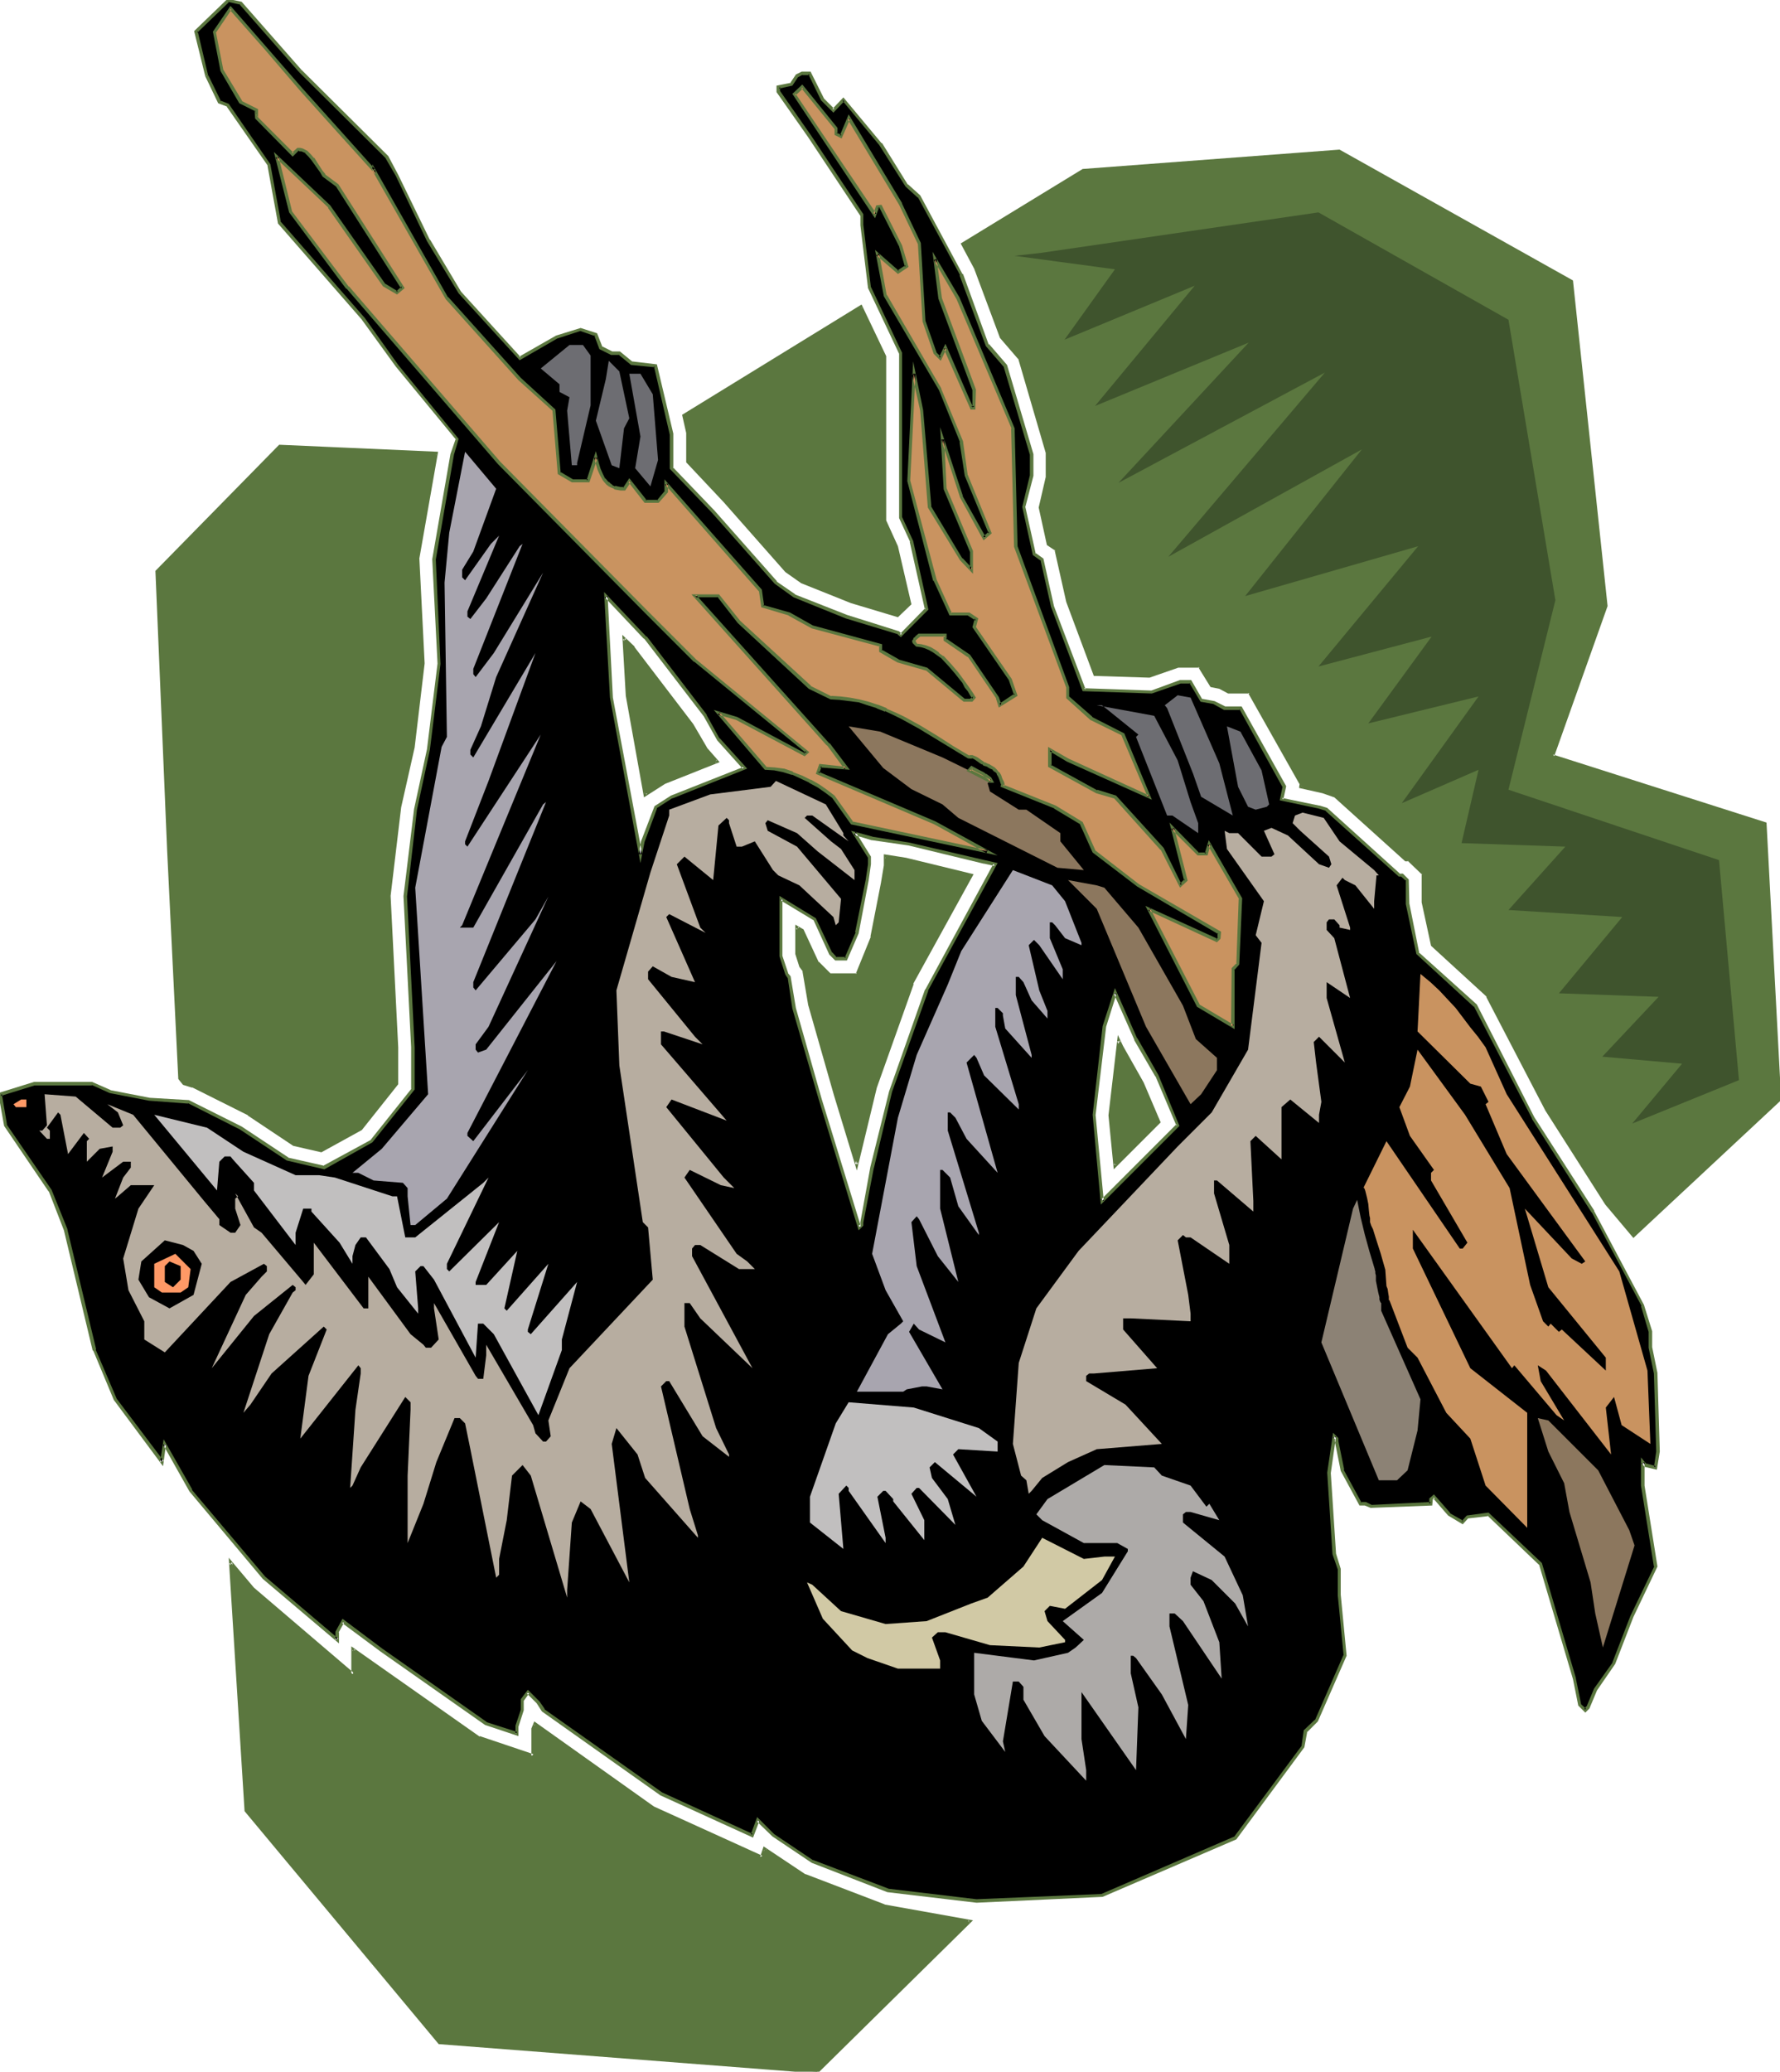<svg xmlns="http://www.w3.org/2000/svg" fill-rule="evenodd" height="570.614" preserveAspectRatio="none" stroke-linecap="round" viewBox="0 0 3035 3531" width="490.455"><style>.brush1{fill:#5b773f}.pen1{stroke:none}.brush2{fill:#000}.brush3{fill:#8c775e}.brush4{fill:#c99360}.brush5{fill:#6d6d72}.brush6{fill:#a8a5af}.brush9{fill:#f96}.brush10{fill:#c1bfbf}</style><path class="pen1 brush1" d="m1976 1912-28-66-36-62-4-11-15 128 8 86 75-75zm-1669-74-20-388-19-476 209-214 267 12-32 179 9 179-17 143-23 102-18 152 14 258v62l-62 77-67 37-47-11-77-51-96-48-15-4-6-9zm858-1130 303-185 40 85v280l20 43 22 98-20 20-78-24-85-33-26-19-105-119-64-67v-50l-7-29zm477-292 204-125 438-33 396 222 58 553-91 255 363 116 25 470-250 232-46-55-102-160-100-194-94-86-16-73v-49l-25-24h-5l-121-109-20-7-38-8 1-5-88-157h-36l-15-7-14-3-20-34h-38l-49 18-92-4-46-124-20-89-14-9-13-62 12-51v-43l-48-161-31-36-43-117-22-41zm12 2859-261 256-644-49-330-396-26-423 38 45 171 146v-43l33 24 182 127 92 31v-47l3-8 201 144 186 84 5-15 68 46 136 52 146 26zm-522-1942 91-35-20-22-23-41-100-131-16-16 6 98 30 168 32-21zm227 293 6 21 6 7 10 58 44 154 36 118 32-131 62-177 101-184-112-27-34-5v15l-5 31-18 91-26 64h-47l-20-20-26-55-9-6v46z"/><path class="pen1 brush1" d="m1979 1913-29-68-35-62-9-19-16 137 9 92 80-80-5-3-75 75 4 1-8-85v1l15-128-5 1 5 10 36 62 28 66v-3l5 3zm-1670-76v1l-19-388-20-476-1 2 210-214-2 1 267 12-3-3-32 179 10 179-18 143v-1l-23 103-18 152 14 258v62l1-2-62 78 1-1-67 37 2-1-47-10h1l-78-52-96-48-15-4 2 1-7-8-5 2 8 10 16 5-1-1 96 48h-1l78 52 48 11 69-38 62-78v-63l-13-258 18-151 23-102 17-143v-1l-9-179v1l32-182-271-12-211 215 20 477 19 389 5-2zm859-1130-1 3 303-185-4-1 40 85v-1 281l19 44v-1l23 98v-3l-20 20h3l-78-25-85-33h1l-26-18-105-119-64-67 1 2v-51l-7-29h-5l7 31v-1 51l64 68 105 119 27 19 85 34 80 24 23-22-23-99-20-44v1-281l-42-88-306 188h5zm476-292-1 3 205-125-1 1 437-34h-2l397 222-2-2 58 553v-1l-92 258 366 117-2-3 25 470 1-2-250 232h4l-46-54h1l-102-160-101-194-94-87v1l-15-72v-50l-27-26h-6l2 1-121-109-21-8h-1l-38-7 3 3v-7l-89-158h-37 1l-15-8-15-3 2 1-21-35h-40l-48 18-92-3 3 2-47-125v1l-19-90-15-10 1 2-14-63v1l13-51v-44l-48-161-32-37 1 1-44-117-22-41h-6l23 43 44 118 31 36v-1l47 161v-1 43-1l-12 52 14 64 15 10-2-2 20 89 47 126 95 3 49-17h-1 38l-3-1 21 34 15 3 15 8h37l-3-1 88 156v-2l-1 8 40 9 20 7-1-1 122 110h6l-2-1 25 24-1-2v49l16 74 95 87h-1l101 194 102 160 48 57 252-235-25-473-364-116 2 3 91-256-59-555-398-223-438 33-208 127h6zm9 2862-1-4-261 256 3-1-644-49 1 1-330-396 1 2-26-423-5 2 38 44v1l176 150v-49l-4 2 32 24 183 127 95 32 1-50v1l2-8-4 1 202 144 189 85 6-17-5 2 69 45 136 52 146 26 6-4-151-27h1l-136-52 1 1-72-48-6 18 4-2-185-84-204-145-5 12v47l4-3-92-31v1l-182-128-37-26v48l5-2-171-146-43-51 27 432 331 397 646 50 265-261-6 4zm-519-1941 93-37-22-25 1 1-24-41-100-131v-1l-21-20 6 104 31 173 36-23-3-5-32 21 4 2-31-169v1l-5-98-5 2 16 16h-1l101 131v-1l23 42 20 22 1-5-91 36 3 5zm222 290 7 22 6 8-1-2 10 59 44 154 39 128 34-141 63-177h-1l103-187-115-28-38-6v19l-5 30-18 92 1-1-26 64 2-1h-47 2l-20-20v1l-26-56-14-8v50h6v-46l-5 3 9 5v-1l25 56 22 21h49l28-66 18-92 4-30v-16l-3 2 35 6 111 26-1-3-101 184h-1l-62 177-32 132h5l-36-119-44-153-10-60-6-7 1 1-6-21v1h-6z"/><path class="pen1 brush2" d="m1973 1833-36-62-36-79-18 58-18 150 14 147 18-18 111-111-35-85zM512 121l147 146 18 32 53 111 54 89 102 111 63-36 41-13 26 9 8 23 19 9h13l21 17 41 5 27 116v58l71 74 107 121 31 23 89 35 88 27 5 5 44-45-26-115-18-41V602l-53-112-13-106v-18l-89-133-54-76v-9l23-4 9-15 9-4h13l22 45 18 18 17-18 63 76 45 70 21 19 72 133 45 120 30 36 45 151v35l-14 54 18 80 14 9 17 80 54 143 116 3 49-17h17l18 31 22 5 18 9h27l75 134-5 21 64 13 13 5 124 112h5l9 8v41l17 84 98 89 99 191 102 160 85 160 13 45v27l9 44 4 133-4 27-18-4-4-5v40l22 138-40 85-31 80-32 44-13 31-4 5-10-9-9-45-57-195-89-85-36 4-8 10-23-14-26-30-5 4v8l-102 5-10-5h-8l-31-57-10-49v-5l-4-4-9 62 9 138 9 26v45l9 103-49 111-18 18-5 26-115 156-227 97-214 10-151-18-129-49-67-45-26-26-9 26-156-71-201-142-8-13-18-18-9 13v18l-9 27v13l-53-17-178-125-67-50-9 19v13l-125-106-125-148-44-80-5 31-80-107-35-84-49-205-27-67-76-111-9-53 58-18h99l31 13 66 14 67 4 89 44 81 54 61 14 81-45 71-89v-71l-13-257 17-148 22-102 18-147-8-178 31-178 9-26-103-125-57-80-144-165-17-97-70-103-15-5-21-45-19-75 55-53 21 4 102 116zm691 1099-103-133-67-71 10 173 49 267 4-22 22-59 27-17 124-49-44-49-22-40zm347 219-63-10-30-9 26 40v13l-4 27-18 90-18 44h-18l-8-9-28-58-57-35v98l9 30 4 5 9 53 44 156 67 218 5-4v-5l17-93 31-130 62-172 117-215-19-4-128-30z"/><path class="pen1 brush1" d="m1975 1832-36-63v1l-38-86-21 65-17 151 14 153 134-134-36-87-5 2 36 85v-3l-129 129 5 2-14-147v1l18-151 18-57h-5l35 79v1l36 62v-1l5-2z"/><path class="pen1 brush1" d="m510 123 147 146 18 31 53 111 54 89 104 114 64-37 40-13h-1l26 9-2-2 9 24 20 10h14l-2-1 22 18 41 4-2-2 27 117v-1 59l72 75 107 121 32 23 89 36 89 27-2-1 7 6 47-47-26-117-19-41v1-281l-53-112v1l-13-107v1-19l-89-134-53-76v2-9l-2 3 23-5 10-15-1 1 9-5-1 1h13l-3-2 22 45 21 21 19-20-4-1 63 76 45 71 21 19v-1l72 133h-1l45 121 31 36-1-2 45 151v35l-13 54 18 82 14 10-1-2 18 80 54 144 118 4 49-17h17l-2-1 19 32 23 4h-1l18 10h28l-2-2 74 134v-2l-5 24 66 14 13 4h-1l125 112h6-2l9 8-1-2v41l18 85 98 90v-1l99 191v1l102 160v-1l85 160h-1l13 44v27l9 44 4 133-4 27 4-2-18-5 1 1-9-11v48l22 138 1-1-41 85-31 80 1-1-32 45-13 31v-1l-4 5h4l-10-9 1 1-9-44v-1l-58-196-91-86-37 5-9 10 3-1-23-13h1l-28-32-8 7v9l3-3-102 5h1l-10-5h-9l2 2-31-57h1l-10-49v1-6l-9-9-10 68 9 139 9 26v-1 45l10 103v-2l-49 112v-1l-19 18-4 28v-1l-115 155 1-1-227 98h1l-214 9-151-18h1l-129-49 1 1-67-45-29-29-11 30 4-1-155-71-201-142h1l-9-13-20-20-12 16v19-1l-9 27v14l3-3-53-17h1l-178-125-68-51-12 22v14l5-2-125-106-125-148h1l-49-86-6 39 6-2-80-106-36-84h1l-49-204v-1l-27-67-77-112 1 1-9-53-2 4 58-18h-1 99l-1-1 31 14 67 13 67 5-1-1 89 45 80 53 64 15 82-46 72-90v-72l-13-257 17-148 22-102 18-146v-1l-8-178v1l31-179 8-27-103-126-57-80-144-165 1 2-18-99-71-103-15-6 2 2-22-45v1l-5 1 22 46 16 6-2-1 71 102-1-1 18 99 144 165-1-1 58 80 103 125-1-2-9 26-31 179 9 178-18 146-22 102-18 148v1l13 257v71l1-1-71 89 1-1-81 44h2l-62-14h1l-80-53-90-45-68-4h1l-67-13h1l-32-14H58l-61 19 10 56 76 112v-1l26 67 49 205h1l35 84 84 113 5-37h-5l45 80 125 149 130 110v-19l-1 1 10-18-4 1 66 49 178 125 57 19v-17 1l9-28v-18 2l10-14-5 1 18 18-1-1 9 14 202 143 158 72 11-29-5 1 27 26 67 45 129 50 152 18 215-10 228-98 116-157 5-27-1 2 19-19 49-112-10-104v1-45l-8-26-9-138v1l9-63-5 2 4 4-1-2v5l10 50 32 59h10-1l10 4 105-4 1-11-1 2 5-4h-4l26 30 25 15 10-11-1 1 35-4-2-1 89 85-1-2 58 196 9 45 12 12 7-7 13-31 31-45 31-80 41-86-22-138v-40l-5 2 5 6 21 5 5-31-4-133v-1l-9-44v1-28l-14-45-85-160v-1l-102-159-98-192-99-89 1 2-17-85v1l-1-42-10-10h-6l2 1-125-113-13-4h-1l-63-13 2 3 5-23-76-136h-29 1l-18-9-22-4 1 1-19-33h-19l-49 18h1l-116-4 3 2-54-142-18-81-14-10 1 2-18-81v2l14-54v-37l-45-152-31-36v2l-44-121h-1l-72-134-21-19v1l-44-71h-1l-65-78-19 20h4l-18-18-23-46h-15l-10 5-10 15 2-1-25 5v11l54 77 89 134v-2 18l13 107 53 112v-1 281l19 41-1-1 26 116 1-3-44 45h4l-5-5-89-28-89-35h1l-32-22h1l-107-121-71-74 1 2v-59l-28-118-42-5 1 1-22-18h-14 1l-18-9 1 1-9-23-28-9-42 13-63 36 3 1-102-112-53-89v1l-54-111-17-32-148-147-4 4z"/><path class="pen1 brush1" d="m355 129-18-76-1 3 55-53h-3l22 5-2-1 102 116 4-4L412 3l-24-5-57 55 19 77 5-1zm850 1090v-1l-102-133h-1l-72-76 10 180 52 282 7-36 22-59-2 2 28-18-1 1 128-51-47-52v1l-22-40-5 2 23 41 44 49 1-4-124 49-28 18-23 60-4 22h6l-50-267-9-173-5 2 67 71v-1l102 133 5-2zm345 217-63-10h1l-37-10 29 46v-2 13l-4 27-18 89h1l-19 44 3-2h-18l2 1-8-9v1l-28-59-62-38v103l10 31 4 6v-1l8 53 45 155 68 223 8-8v-6 1l18-94v1l31-130 62-173-1 1 119-218-22-5-129-30-1 5 128 31h1l18 4-2-4-116 214-1 1-61 173-32 129-17 94v5l1-2-5 4 5 1-67-218-44-155-9-54-5-6 1 1-10-30v1-98l-4 2 58 35-1-1 27 59 10 10h20l20-46 17-90 4-28v-13l-26-42-3 5 30 9h1l62 9 1-5z"/><path class="pen1 brush3" d="m1652 1313 36 18-4 4 4 14 49 31h13l58 40v14l40 49-45-4-169-85-27-23-53-26-48-36-59-71 54 9 106 44 45 22z"/><path class="pen1 brush4" d="m1652 1291 3-1h3l4 1 3 2 7 5 3 2 3 2 6 3 6 2 4 3 4 4 3 4 3 4 3 6 2 6 1 3-1 2 90 36 45 28 21 48 76 58 138 81v9l-4 3-116-53 84 165 59 36v-98l9-9 4-111-53-93-5 17h-14l-44-45 23 89-9 9-32-62-80-89-31-9-80-44v-27l31 18 138 62-44-106-54-28-40-35v-18l-89-240-5-201-93-222-40-66 9 66 58 156v31h-5l-44-102-9 17-9-8-18-54-9-133-31-67-89-147-13 32-9-5v-10l-57-70-14 13 137 205 5-14h5l35 67 10 35-15 10-35-31 14 71 93 160 36 89 9 57 40 98-10 9-39-71-32-97 5 84 44 107v31l-17-18-54-89-13-164-14-63-8 182 44 170 26 58h32l13 8-4 14 62 89 9 27-27 17-4-13-49-71-40-27v-8h-45l-5 4-2 2-1 2-1 1 1 2 1 3 3 3h8l7 2 8 3 7 4 7 6 7 5 13 14 12 14 11 15 5 7 4 7 5 6 4 6-5 4h-13l-63-53-49-14-30-17v-9l-116-31-40-22-44-14-5-27-160-182v14l-14 17h-22l-27-36-9 14h-6l-5-1-5-1-5-2-3-2-4-3-6-7-4-8-4-9-3-10-3-11-13 40h-28l-21-13-9-106-59-54-124-138-125-218-61-68-62-69-61-70-60-69-27 40 13 67 31 53 27 14v13l62 62 9-9 4 1 3 1 7 3 6 6 5 6 6 7 9 15 4 6 23 17 112 174-10 9-22-13-93-134-90-85 23 94 98 129 258 299 167 169 84 85 83 83 191 156-4 4-116-62-31-9 80 94 15 1 16 3 15 5 15 6 15 7 14 9 13 9 13 9 32 45 231 48-90-48-200-85 4-13 45 4-31-40-227-253h40l35 44 121 111 36 18 16 1 16 2 15 3 16 4 15 5 15 6 15 6 15 8 29 16 28 17 27 17 28 17zm36 40-36-18 5-5 9 6 10 5 4 2 4 3 4 3 2 4h-2z"/><path class="pen1 brush1" d="M1651 1293h5-1 3l-1-1 4 2 3 2 7 5 3 2v-1l3 3 7 2h-1l5 3 5 2h-1l4 4v-1l4 4h-1l3 5 2 5 2 6 1 3v-2l-1 5 92 37h-1l45 27-1-1 22 49 76 58 138 81-1-2v9l1-2-4 4 3-1-123-56 88 172 64 38v-102l-1 2 9-10 5-113-57-99-7 23 3-2h-14l2 1-51-52 25 99 1-3-9 9 4 1-31-63-81-89-32-10v1l-80-44 2 2v-27l-4 2 30 18 145 65-47-113-55-28h1l-40-35v2-18l-88-240-5-201-94-223-46-78 10 80 58 156v-1 31l3-3h-5l3 2-47-108-11 23h4l-9-9 1 1-19-54v1l-8-134-32-67v-1l-91-151-15 36 3-1-9-4 2 2v-10l-60-74-17 16 141 212 7-19-3 2h5l-2-2 34 67 10 35 1-3-14 9 3 1-41-36 15 79 94 160 36 89-1-1 9 58 41 99v-4l-10 9 5 1-40-71 1 1-39-118 6 106 45 107v-1 31l4-2-17-18v1l-54-90 1 1-14-164-17-83-10 204 44 170h1l27 59h33-2l14 9-2-4-4 15 62 90 9 26 1-3-27 18 5 2-5-14-49-72-41-28 1 3v-11h-48l-6 5h1l-3 2-1 2v1l-2 2 1 4 2 2 4 4 8 1 7 2 7 3 7 4 7 5 7 5 13 14 12 14-1-1 12 15 4 8 5 6 4 7 4 6 1-4-5 4h2-13 2l-64-53-49-14h1l-30-17 1 2v-11l-118-32-39-22-46-13 2 2-4-28-166-188v21l1-2-14 17 2-1h-22l3 1-30-38-11 17 2-2h-6l-5-1-4-1v1l-5-2h1l-4-3-3-3v1l-6-7v1l-4-8-4-9-3-10-5-20-16 50 3-2h-28 2l-22-13 1 2-9-108-59-54-124-138v1L635 280v10l4-2-61-68-62-69-61-70-62-71-30 44 13 67 32 55 28 14-2-2 5 11 1 2v-15l-28-14h1l-32-53v1l-13-66v2l27-40h-4l61 69 60 70 62 69 66 73v-7l-5 1 125 219 124 138 59 53-1-1 9 108 24 14h30l14-42h-6l3 11 3 10 4 9 5 9 6 7 4 3 4 2 5 2v1l5 1 6 1h8l10-15h-5l28 36h24l16-18v-15l-5 2 160 182v-1l4 28 47 14h-1l40 22 116 31-1-2v11l31 18 49 14-1-1 65 54h15l6-7-5-8-4-6-5-7-5-7-11-15-12-14-13-14h-1l-7-5v-1l-7-5-7-4-8-3-8-2-8-1 2 1-3-3h1l-2-2v1-2 2-2l2-2-1 1 2-2 5-4h-2 45l-3-2v9l41 28v-1l49 72-1-1 5 16 32-20-10-29-62-90 1 2 4-15-15-10h-33l3 1-26-57-45-169 9-182h-6l14 63 13 165 55 90 22 23v-39l-45-107v1l-4-84h-5l32 99 40 73 14-12-41-100v1l-8-58-37-89v-1l-93-160v2l-13-72-5 3 37 32 18-12-11-37-35-69-9 1-5 15 5-1-138-205v4l14-13h-4l57 70v-2 12l12 6 15-34-5 1 88 146 32 67v-1l8 133 19 55 12 12 10-21h-5l46 104h8l1-34-58-156-9-67-5 2 39 67 94 221-1-1 5 202 89 240v-1 19l41 37 55 27-2-1 45 106 3-3-138-63-35-20v34l82 45 31 9-1-1 80 89v-1l33 65 13-12-23-90-5 2 45 45h17l5-19-5 1 54 93-1-1-4 111 1-2-9 9-1 100 5-3-59-35 1 1-85-165-3 4 117 54 6-6 1-12-140-81-75-58 1 1-22-49-46-28-90-36 2 3 1-3-1-4-3-6-2-6-3-5h-1l-3-4-4-4-5-3-5-3h-1l-6-3v1l-2-2-3-2-7-5-4-2-5-2h-4l-3 1h2l-2 5z"/><path class="pen1 brush1" d="m434 188 1 14 64 65 11-11-2 1 3 1h3l7 3h-1l6 6 5 6 5 7 10 14 4 7 23 17 111 174 1-4-10 9h4l-23-14 1 1-94-134-96-91 26 103 97 130h1l258 299 167 169 84 85 83 83h1l191 156-1-4-4 4h3l-116-62-40-12 87 102 16 1 15 3 16 5-1-1 15 7 15 7h-1l15 8 13 9 12 9 32 45 250 53-106-58-200-85 2 3 4-12-3 2 51 4-34-45h-1l-227-253-2 4h40l-2-1 35 45 121 112 37 18 17 1h-1l16 2 16 2 15 5 16 5h-1l15 6v-1l15 7 14 7 29 16 28 17 28 17 28 17 2-5-27-16-28-18-28-17-29-16-15-7-14-6v-1l-15-6h-1l-15-5-16-4-16-3-16-2-16-1 1 1-36-18h1l-121-111-36-45h-47l231 258v-1l30 41 3-4-46-5-6 17 202 86 89 49 2-5-231-49 2 1-32-45-13-10-13-9-14-8h-1l-14-7-16-6v-1l-15-5h-1l-15-2-16-1h2l-80-93-3 4 31 9 117 62 8-7-193-158-83-83-84-85-167-169-258-299v1l-98-130 1 1-23-93-5 2 90 85h-1l94 134 24 14 13-11-113-177-23-17h1l-5-6-9-14-5-8h-1l-5-6-6-6-8-4-4-1h-5l-10 9h4l-62-62-5-11z"/><path class="pen1 brush1" d="m1688 1328 1 1-36-18 1 4 5-5-3 1 9 5 10 5 4 3 3 2 4 3h-1l3 4 2-5h-2l-1 6h8l-5-9-4-3-4-3h-1l-4-3-10-5-11-6-8 9 39 20 1-6z"/><path class="pen1 brush5" d="M1007 606v85l-23 98v4h-9l-8-93 4-23-17-9v-13l-32-27 49-40h23l13 18zm66 107-9 17-8 68-13-5-27-76 17-71 5-31 18 18 17 80zm40-41 9 112-13 45-26-31 9-54-19-107h19l21 35z"/><path class="pen1 brush6" d="m807 940-19 31v13l5 5 44-62 14-14-54 129v9l5 4 27-35 57-89 5-4-84 213v9l4 5 31-41 84-137-80 178-26 84-18 40v8l5 5 106-178-80 218-40 103v5l4 4 125-191-134 325-4 4h23l119-210 5-4-124 307v9l4 5 102-121 22-39-102 222-22 30v9l4 5 14-5 120-151-152 293v5l10 9 93-121-138 219-54 45h-8l-5-49v-14l-8-9-50-4-26-13h-10l50-41 79-93-22-352 45-240 9-17-4-263 8-85 27-138 53 63-39 107z"/><path class="pen1 brush2" d="m833 989 49-111-5-6-13 6-31 39h-4l27-75 49 45-72 102zm0 111 85-196 27 27-112 169zm183 133 44 227 13 40-4 36-45 152v79l59 418-72 54-27 13-4 4 23-84v-9l-5-5-72 76 28-106-5-6-72 81 32-98-9-9-71 71 40-98v-13l-5-4-84 89 80-161v-13h-14l-53 53 142-226v-14l-4-4-94 111 32-71 102-191v-18h-13l-98 124 13-39 107-236v-5l-5-4-115 169-31 31 125-312v-13l-5-4-80 133-54 94 152-360v-9l-5-5-129 187 58-143 54-146-6-5-39 49-58 98 49-133 63-138 57 53 5 240z"/><path class="pen1 brush5" d="m2079 1301 23 89-54-32-14-40-44-111-4-5 22-17 22 4 49 112zm-71-5 22 71 13 36v17l-44-30h-9l-53-134 4-4-62-50h-9l98 18 40 76zm143 17 13 58-4 4-19 5-13-5-17-34-19-103 23 9 36 66z"/><path class="pen1" d="M1438 1420v4l9 10-62-44h-9l-4 4 45 40 17 13 23 36v17l-63-49-35-31-50-22-4 5 4 13 50 27 75 89-4 40-5 5-4-14-58-54-36-17-9-9-31-49-22 9h-9l-13-40v-5l-4-4-14 13-9 93-49-40-13 13 40 108 9 9-62-32-5 5 49 111-40-9-32-18-8 9v13l80 98 13 13-66-22h-5v22l112 130-94-36-9 13 98 120 18 18-23-5-53-26-9 13 89 130 18 13 13 13h-27l-66-41h-9l-5 6v13l103 191-89-85-18-26h-9v40l54 173 22 45v4l-45-35-57-94h-5l-9 9 49 209 14 45v4l-90-102-13-40-36-45-8 27 30 236-66-125-17-13-15 36-8 115v13l-62-208-14-18-18 18-9 76-13 66v27l-5 5-44-219-9-44-9-9h-9l-31 75-22 71-27 67v-115l5-112v-13l-9-9-76 120-14 31-4 4 9-133 9-62v-9l-4-5-99 125 14-107 31-79-5-5-89 80-36 53-12 14 44-134 40-71 5-4v-5l-5-4-66 53-72 89 58-125 27-31 9-9v-9l-5-4-57 31-112 120-35-22v-31l-27-53-9-54 26-85 27-40h-40l-22 19-5 4 14-36 13-17v-10h-13l-36 27 18-44v-9l-22 4-22 22v-35l4-4-9-10-27 36-13-67-4-4-19 26 5 5v14h-5l-13-14h5l8-9-4-53 53 4 63 53h13l5-4-9-22-18-14 44 18 121 147 26 31v10l19 13h8l9-13-9-28v-17l5-4-5-5 32 58 13 9 71 84 4 5 14-18v-54l85 112h8v-54l72 98 22 18 4 5h9l13-14-8-53v-9l71 124 4 5h9l5-40v-18l80 137 4 14 13 14h5l8-9-4-27 36-89 142-151-8-89-9-9-40-267-5-128 58-201 32-97v-10l70-26 103-13 9-10 85 40 30 49zm846 14 59 49 8 9h-4l-4 44v13l-32-40-18-9-4-4-10 13 23 72v4l-18-4v-4l-9-10h-9l-4 5v13l13 14 27 102-40-27v27l31 110-44-44-9 9 4 35 9 67-4 22v14l-49-40-15 13v89l-44-40-9 9 5 102v18l-62-53h-5v22l26 88v32l-66-45h-8l-5-4-9 9 18 93 4 32v13l-102-5h-13v19l58 66-108 9h-8l-5 4v9l67 40 62 67-111 9-49 22-44 27-18 22-5 5-4-23-9-8-14-54 10-138 30-93 72-98 169-178 58-58 62-107 23-182-10-13 14-58-63-89-4-31 8 4h15l40 40h17l5-4-18-40 13-5 28 13 53 49 17 6 4-6-4-13-49-44-13-13 4-13 13-5 36 9 27 40z" style="fill:#b7ada0"/><path class="pen1 brush2" d="m1260 1469 14-13h9l26 53 5 205 9 44 22 58 53 168 14 68 71 164 18 31-93 156-27 54v17l-13 9-23 165 40 115 49 59 53 30 93 14 32-5h8l9-13-4-4-9-18v-18l27 5 9 115 45 76 13 13h13l9-111v-9l40 76 67 75 22 14 4 5 9-10-9-31-8-93 80 115 17-22-4-151 67 111 5 5 17-32-5-115-17-53 58 88 4 14v4l4 5 13-14-8-116-26-57 49 53 26 72h4v-90l-26-80-27-45-22-17 36 13h9v-26l-54-63 5-4-45-63-36-31-84-75 102-5v-4l4-5-62-75h85l4 4h13v-53l-13-76v-8l58 35 8 13 15 14h8l-4-49-19-81v-9h15l40 49 9-8-9-58v-76l49 58 8-120 36 40v5l13 13 13-32-4-124 32 40 13-18-22-111 39 35v-26l-39-116 18 10 8 17 13 14 10-14-36-102v-8l49 71h4v-63l22 54h5l9-9h-5v-14h5l-5 280-107 213-62 299 9 138 18 111 13 125-8 119-23 72-45 76-57 71-28 40-44 36-169 70-231 9-85-9-114-31-117-62-40-49-18 22v10h-18l-155-81-156-107-31-40-13-13h-9l-14 22-9 50-71-32-129-93-94-76h-4l-9 9 5 22-5 4-151-142-90-115-44-86-13 14v14l-58-72-45-111-40-178-35-89-63-93h14l22 40 27 26h4l5-9v-13l9 32 21 4v13l5 5h9l14-22 13-6-22 50v13l4 5 31-32-9 40v5l4 4 58-30-35 70-9 45 31 98v4l9 10-13 12v14l62 35 125-133h4l5-4-67 137-14 45v4l6 5 34-45 68-84 21-18 5-4-58 138-13 58v12l4 5 36-40 62-80 22-13-22 119v50l5 4 89-115-14 147 5 66 17-18 63-125 17-26v272l6 5h4l71-197 13-49 18 58 22 139 31 93h10l8-27v-66l22-94v-23l76 232v4l5 4h8l9-57v-62l10-49 89 160 4 4h9v-30l-23-157-9-89 45 76 98 115 4 4 10-8-63-227v-22l85 89 13 9 4 4 9-8-75-214-4-23v-8l84 80 40 18v-27l-45-71-53-107v-5l49 27 44 9h9l9-13-116-129-4-23 98 44h4l9-8-4-13-58-49-85-93 98 35h18l5-4-14-23-107-111-9-18 85 31 9-9-4-13-54-40-48-62-5-4h31l49 22h4l10-9-54-67-14-39 45 22h18l9-10-49-66-14-45v-4l45 40 9-8v-89l5-5 8 35h13z"/><path class="pen1 brush6" d="m1816 1536 28 71v4l-28-12-17-22-5-5h-4v27l22 53v17l-40-58-9-9-9 9 18 77 14 35v13l-27-31-14-31-8-9h-5v31l27 102v5l-45-50-4-22v-4l-9-9h-4v32l40 132v9l-59-58-13-30-4-5-13 13 53 188-53-58-19-36-9-9h-4v31l53 174v4l-35-49-14-49-13-13h-4v66l31 125-35-44-32-63-4-5-9 10 9 75 49 130-45-22-9-10-8 14 57 98-27-5h-8l-26 5-6 4h-79l53-98 22-18 4-4-30-53-23-62 44-232 32-107 53-120 23-57 88-138 67 26 22 27z"/><path class="pen1 brush2" d="M2377 1528v13l-17-45 22 17-5 15z"/><path class="pen1 brush3" d="m1883 1513 58 68 76 133 22 57 36 32v21l-27 41-18 17-76-132-84-201-49-49 49 9 13 4z"/><path class="pen1 brush2" d="m1861 1607-22-58 13 9 9 49zm4 98-26 289 5 84 4 5-85 107-49 76-17 93-5 53v14l-63-32-44-9 49 5 5-5-59-93 49 31h10v-26l-45-81-22-98 84 138 5 5h8v-18l-30-89-27-129 22 63 50 57 17 13v-30l-27-59-26-98 79 76h5v-31l-31-58-17-93 70 71h5l8-9-26-75-9-54 27 31 13 14h9v-27l-18-58v-17l40 30 9-9-31-106 27 36 13 9 5 4h8v-27l-13-40v-13l36 13h8v-22l18 31-18 58z"/><path class="pen1" style="fill:#8c8275" d="M2355 2221v13l67 151-5 53-17 68-18 17h-31l-98-235 54-228 7-15 6 30 7 29 8 29 9 30v1l1 3v3l1 4v9l4 20 2 8v4l1 3 1 2 1 1z"/><path class="pen1 brush4" d="m2533 1785 36 80 192 302 48 169 5 125-49-32-13-48-14 18 9 80-111-143-14-9 5 27 40 67-13-9-72-85-4 5-169-236v32l98 204 97 76v196l-71-72-26-80-41-44-49-94-17-17-31-81h-1v-6l-1-6-1-7-2-5-1-14-1-14-4-14-4-14-9-28-4-13-3-6-2-6v-7l-1-4-1-9-1-11-2-10-2-8-1-4-1-3-1-2-1-1 39-79 125 183h5l8-10-62-106v-13l5-5-41-58-18-49 18-35 13-63 81 111 76 125 35 165 22 62 9 9 4-5 14 14 5-4 75 70v-22l-98-120-40-134 80 85 17 9 6-4-134-183-36-85 5-4-13-26-18-5-90-89 5-98 17 14 15 14 14 15 14 15 25 33 13 16 13 18z"/><path class="pen1 brush9" d="M45 1887H27l-4-5 13-8h9v13z"/><path class="pen1 brush10" d="m415 1963 89 40h40l27 4 98 32h8l14 70h17l116-93 9-9-71 147v9l4 4 85-84-40 102v5h18l53-58-22 98 4 4 71-80-35 112v4l5 4 79-89-26 98v18l-40 111-76-138-18-18h-9l-4 58-71-133-18-23h-5l-9 9 5 63v9l-36-45-13-31-40-54h-9l-9 13-5 19v13l-22-36-48-53v-5h-14l-13 41v21l-71-93v-13l-36-40-4-5h-10l-9 9-4 49-107-129 90 22 62 41z"/><path class="pen1 brush2" d="m330 2132 14 22-14 53-41 23-35-19-18-30 5-31 40-36 31 8 18 10z"/><path class="pen1 brush9" d="m321 2194-13 9h-32l-13-9v-40l36-17 26 26-4 31z"/><path class="pen1 brush2" d="m308 2181-13 13-14-9v-27l8-8 19 8v23z"/><path class="pen1 brush10" d="m1669 2434 32 23v17l-67-4-9 9 40 72-71-59-9 9 4 18 27 36 13 44-62-63h-4l-9 10 22 45v34l-53-66v-4l-13-14h-4l-10 10 14 70v9l-63-89v-5l-4-4-13 14 8 94-57-45v-44l44-125 22-36 111 9 111 35z"/><path class="pen1 brush3" d="m2725 2506 53 102 9 26-54 174-13-58-8-53-36-120-9-49-27-54-18-57 18 4 85 85z"/><path class="pen1 brush2" d="m1714 2551 18 40 18 8-5 18-31 40-49 32-17 17-59 17-53 23-53-4-49-32-40-49-9-36 58 41 14 4 8-13-18-45v-35l44 63 40 30 9-9-17-40-5-26 76 79 9-8-14-71 5-4 54 62h4l9-9-27-85v-4l50 44 4 5 9-9-32-89-9-9h45l13 54z"/><path class="pen1" style="fill:#adaaa8" d="m1981 2515 49 17 27 36 5-5 17 28-49-14h-8l-5 4v14l71 58 31 66 9 53-22-39-40-40-32-15-4 11v12l22 28 27 70 4 62-66-98-14-13h-9v22l32 134-4 58-41-76-44-62-5-4h-4v30l13 58-4 107-93-133v80l8 53v18l-71-76-36-62v-22l-8-9h-10l-17 102 4 18-40-53-13-45v-71l102 13 58-13 13-9 14-13-36-32 67-48 44-71v-4l-18-10h-57l-71-39-10-10 19-26 97-58 85 4 13 14z"/><path class="pen1" style="fill:#d1c9a5" d="M1883 2653h18l-22 40-63 49-26-5-9 9 5 17 30 32v4l-44 9-84-4-76-22h-13l-10 9 14 39v14h-72l-52-18-26-13-50-54-27-62 9 4 49 45 45 13 31 9 70-5 76-30 28-10 61-53 32-49 71 36 35-4z"/><path class="pen1" style="fill:#3f542d" d="m1775 431-45 5 171 23-86 120 222-92-170 205 262-108-222 239 352-188-267 314 330-183-199 250 295-85-170 205 193-51-108 148 188-46-131 182 131-57-29 125 177 6-97 108 194 12-108 130 170 6-96 102 136 12-85 102 182-74-34-375-359-120 80-323-80-478-324-183-473 69z"/></svg>
